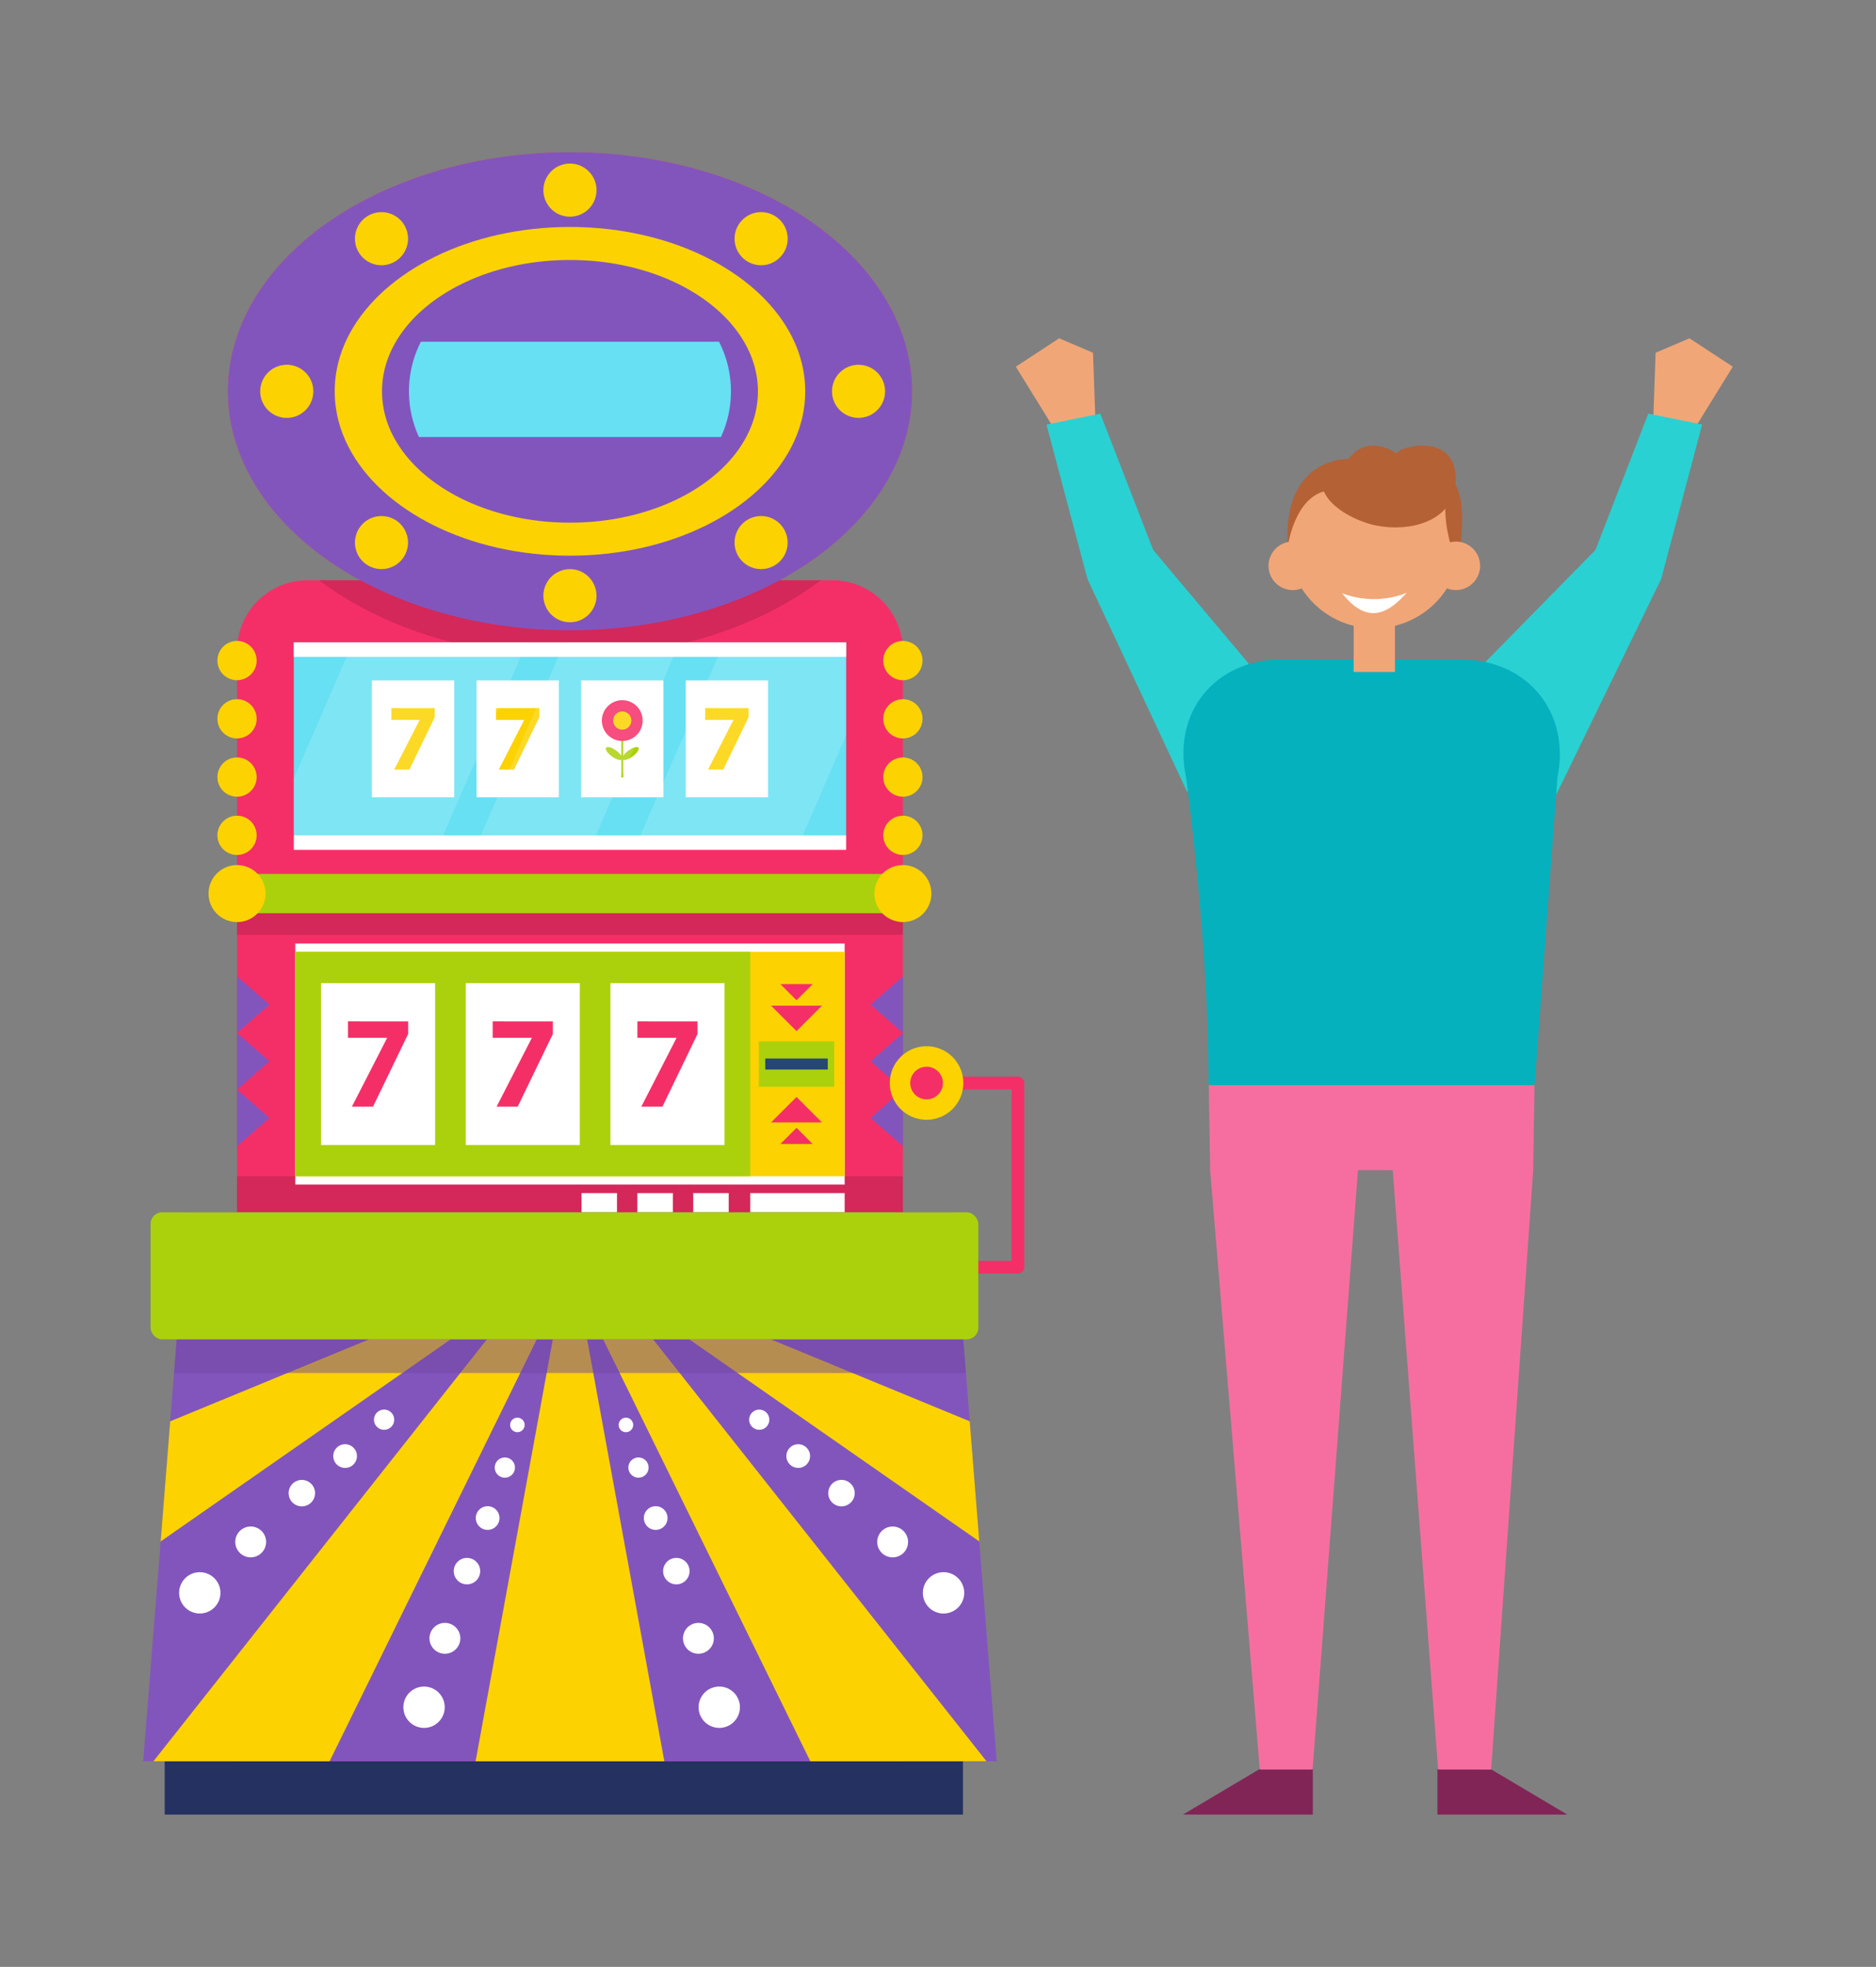 <?xml version="1.0" encoding="utf-8"?>
<svg xmlns="http://www.w3.org/2000/svg" data-name="Layer 1" viewBox="0 0 3528.67 3699.31">
  <rect x="0" y="0" width="3528.67" height="3699.31" fill="#808080" stroke="none"/>
  <g data-name="game machine">
    <g data-name=" 8">
      <path d="M1914.61,2025H1754.82a12,12,0,0,0,0,23.9h147.84v322.46h-64.73v23.9h76.68a12,12,0,0,0,12-11.88V2037a12,12,0,0,0-11.88-12Z" fill="#f42f67"/>
      <rect fill="#253161" height="179.91" width="1501.57" x="309.77" y="3232.93"/>
      <path d="M1698.31,1224.24V3312.49H445.83V1224.24a132.92,132.92,0,0,1,132.89-132.93h986.66A132.83,132.83,0,0,1,1698.31,1224Z" fill="#f42f67"/>
      <polygon fill="#8255bd" points="1874.76 3312.49 269.37 3312.49 302.2 2899.15 320.11 2673.2 327.32 2582.3 337.77 2449.61 351.2 2279.99 1792.94 2279.99 1806.37 2449.61 1816.82 2582.3 1824.03 2673.2 1841.94 2899.15 1874.76 3312.49"/>
      <rect fill="#851a39" height="73.81" opacity=".3" width="1252.46" x="445.86" y="1684.13"/>
      <rect fill="#851a39" height="68.55" opacity=".3" width="1252.46" x="445.86" y="2212.28"/>
      <rect fill="#abd10c" height="73.81" width="1252.46" x="445.86" y="1643.71"/>
      <rect fill="#fff" height="453.32" width="1033.34" x="555.42" y="1774.57"/>
      <rect fill="#fcd200" height="422.1" width="1033.34" x="555.42" y="1790.18"/>
      <rect fill="#abd10c" height="422.1" width="855.73" x="555.42" y="1790.18"/>
      <rect fill="#abd10c" height="85.34" width="141.85" x="1427.29" y="1958.56"/>
      <rect fill="#264772" height="20.76" width="117.63" x="1439.41" y="1990.85"/>
      <polygon fill="#f42f67" points="1546.08 1891.45 1498.22 1939.31 1450.36 1891.45 1546.08 1891.45"/>
      <polygon fill="#f42f67" points="1528.5 1850.94 1498.22 1881.22 1467.95 1850.94 1528.5 1850.94"/>
      <polygon fill="#f42f67" points="1546.08 2111.01 1498.22 2063.14 1450.36 2111.01 1546.08 2111.01"/>
      <polygon fill="#f42f67" points="1528.5 2151.52 1498.22 2121.24 1467.95 2151.52 1528.5 2151.52"/>
      <rect fill="#fff" height="304.47" width="214.51" x="603.86" y="1849"/>
      <rect fill="#fff" height="304.47" width="214.51" x="876.03" y="1849"/>
      <rect fill="#fff" height="304.47" width="214.51" x="1148.2" y="1849"/>
      <path d="M767.7,1921.09v23.67l-66.08,136.61H661.91l66.1-129v-.49H654.52v-30.83Z" fill="#f42f67"/>
      <path d="M1039.87,1921.09v23.67L973.8,2081.37H934.08l66.1-129v-.49H926.7v-30.83Z" fill="#f42f67"/>
      <path d="M1312,1921.09v23.67l-66,136.61h-39.71l66.09-129v-.49H1198.9v-30.83Z" fill="#f42f67"/>
      <polygon fill="#fcd200" points="1134.52 2519.05 1524.18 3312.5 1855.55 3312.5 1228.42 2519.05 1134.52 2519.05"/>
      <polygon fill="#fcd200" points="1842 2899.12 1296.5 2519 1449.93 2519 1824.07 2673.15 1842 2899.12"/>
      <polygon fill="#fcd200" points="1039.82 2519.05 894.57 3312.5 1249.61 3312.5 1104.35 2519.05 1039.82 2519.05"/>
      <polygon fill="#fcd200" points="915.76 2519.05 288.62 3312.5 620 3312.5 1009.65 2519.05 915.76 2519.05"/>
      <polygon fill="#fcd200" points="847.67 2519 302.17 2899.12 320.1 2673.15 694.24 2519 847.67 2519"/>
      <ellipse cx="1072.09" cy="736" fill="#f42f67" rx="643.36" ry="449.53"/>
      <path d="M1544,1091.31c-117.39,88.66-285.39,144.12-471.92,144.12S717.54,1180,600.15,1091.31Z" fill="#851a39" opacity=".3"/>
      <ellipse cx="1072.09" cy="736" fill="#8255bd" rx="643.36" ry="449.53"/>
      <circle cx="1614.87" cy="736" fill="#fcd200" r="49.93"/>
      <path d="M589.35,736a49.94,49.94,0,1,1-50-49.93h0A49.92,49.92,0,0,1,589.35,736Z" fill="#fcd200"/>
      <path d="M1122,357.6a49.94,49.94,0,1,1-50-49.93h0A49.92,49.92,0,0,1,1122,357.6Z" fill="#fcd200"/>
      <path d="M1122,1120.38a49.94,49.94,0,1,1-50-49.93h0a49.92,49.92,0,0,1,49.93,49.93Z" fill="#fcd200"/>
      <circle cx="717.56" cy="1020.47" fill="#fcd200" r="49.93" transform="rotate(-76.72 717.556 1020.475)"/>
      <path d="M767.52,448.93A49.94,49.94,0,1,1,717.57,399h0A49.94,49.94,0,0,1,767.52,448.93Z" fill="#fcd200"/>
      <circle cx="1431.59" cy="1020.45" fill="#fcd200" r="49.93"/>
      <path d="M1481.58,448.93A49.94,49.94,0,1,1,1431.63,399h0A49.92,49.92,0,0,1,1481.58,448.93Z" fill="#fcd200"/>
      <path d="M1514.58,736c0,37.16-9.32,72.89-26.65,105.87-61.78,118.54-224.65,203.26-415.84,203.26S718,960.42,656.24,841.88c-17.33-33-26.65-68.71-26.65-105.87,0-39.2,10.4-76.72,29.52-111.25C723,509,883.88,426.87,1072.09,426.87s349,82.1,413,197.89C1504.18,659.29,1514.58,696.81,1514.58,736Z" fill="#fcd200"/>
      <path d="M1425.61,736c0,29.69-7.45,58.23-21.29,84.58C1355,915.3,1224.83,983,1072.09,983S789.21,915.3,739.85,820.59A180.67,180.67,0,0,1,718.56,736c0-31.32,8.31-61.29,23.58-88.88C793.22,554.62,921.72,489,1072.09,489S1351,554.62,1402,647.13C1417.3,674.72,1425.61,704.69,1425.61,736Z" fill="#8255bd"/>
      <path d="M1352.35,642.68H791.82c-.75,1.5-1.62,2.94-2.34,4.45a205.43,205.43,0,0,0-2,173.46c.2.46.46.89.66,1.34H1356c.2-.45.46-.88.66-1.34a205.43,205.43,0,0,0-2-173.46C1354,645.62,1353.1,644.18,1352.35,642.68Z" fill="#67e0f3"/>
      <rect fill="#fff" height="36.09" width="177.61" x="1411.15" y="2243.92"/>
      <rect fill="#fff" height="36.09" width="66.74" x="1303.94" y="2243.92"/>
      <rect fill="#fff" height="36.09" width="66.74" x="1198.87" y="2243.92"/>
      <rect fill="#fff" height="36.09" width="66.74" x="1093.8" y="2243.92"/>
      <rect fill="#67e0f3" height="362.97" width="1038.88" x="552.65" y="1208.09"/>
      <rect fill="#fff" height="27.3" width="1038.88" x="552.65" y="1571.06"/>
      <rect fill="#fff" height="27.3" width="1038.88" x="552.65" y="1208.09"/>
      <rect fill="#fff" height="219.74" width="154.82" x="699.54" y="1279.7"/>
      <path d="M817.79,1331.73v17.09l-47.69,98.59H741.44l47.7-93.07V1354h-53v-22.25Z" fill="#fcd200"/>
      <rect fill="#fff" height="219.74" width="154.82" x="896.3" y="1279.7"/>
      <path d="M1014.55,1331.73v17.09l-47.69,98.59H938.2l47.7-93.07V1354h-53v-22.25Z" fill="#fcd200"/>
      <rect fill="#fff" height="219.74" width="154.82" x="1289.82" y="1279.7"/>
      <path d="M1408.07,1331.73v17.09l-47.69,98.59h-28.66l47.7-93.07V1354h-53v-22.25Z" fill="#fcd200"/>
      <rect fill="#fff" height="219.74" width="154.82" x="1093.06" y="1279.7"/>
      <rect fill="#abd10c" height="107.75" width="4.03" x="1168.45" y="1354.5"/>
      <path d="M1159,1411.61c8.29,6,13.2,13.35,11,16.42s-10.74.7-19-5.3-13.2-13.35-11-16.42S1150.68,1405.61,1159,1411.61Z" fill="#abd10c"/>
      <path d="M1182,1411.61c-8.28,6-13.2,13.35-11,16.42s10.75.7,19-5.3,13.21-13.35,11-16.42S1190.26,1405.61,1182,1411.61Z" fill="#abd10c"/>
      <path d="M1208.81,1355.24a38.35,38.35,0,1,1-38.36-38.34h0A38.35,38.35,0,0,1,1208.81,1355.24Z" fill="#f42f67"/>
      <path d="M1187.56,1355.24a17.1,17.1,0,1,1-17.1-17.1h0A17.1,17.1,0,0,1,1187.56,1355.24Z" fill="#fcd200"/>
      <g opacity=".5">
        <polygon fill="#fff" opacity=".3" points="991.12 1208.09 833.63 1571.06 552.65 1571.06 552.65 1464.16 663.77 1208.09 991.12 1208.09"/>
        <polygon fill="#fff" opacity=".3" points="1278.47 1208.09 1120.98 1571.06 904.51 1571.06 1061.88 1208.09 1278.47 1208.09"/>
        <polygon fill="#fff" opacity=".3" points="1591.53 1208.09 1591.53 1382.88 1509.96 1571.06 1204.59 1571.06 1361.96 1208.09 1591.53 1208.09"/>
      </g>
      <polygon fill="#7049a3" opacity=".5" points="1816.82 2582.3 327.32 2582.3 337.77 2449.61 1806.37 2449.61 1816.82 2582.3"/>
      <rect fill="#abd10c" height="239.01" rx="21.77" width="1556.92" x="283.24" y="2280.04"/>
      <polygon fill="#8255bd" points="445.86 1836.18 445.86 1942.73 506.68 1889.45 445.86 1836.18"/>
      <polygon fill="#8255bd" points="445.86 1942.73 445.86 2049.27 506.68 1996 445.86 1942.73"/>
      <polygon fill="#8255bd" points="445.86 2049.27 445.86 2155.82 506.68 2102.55 445.86 2049.27"/>
      <polygon fill="#8255bd" points="1698.31 1836.18 1698.31 1942.73 1637.48 1889.45 1698.31 1836.18"/>
      <polygon fill="#8255bd" points="1698.31 1942.73 1698.31 2049.27 1637.48 1996 1698.31 1942.73"/>
      <polygon fill="#8255bd" points="1698.31 2049.27 1698.31 2155.82 1637.48 2102.55 1698.31 2049.27"/>
      <circle cx="445.86" cy="1680.62" fill="#fcd200" r="53.63"/>
      <path d="M482.76,1571.06a36.91,36.91,0,1,1-36.91-36.91h0a36.9,36.9,0,0,1,36.9,36.9Z" fill="#fcd200"/>
      <path d="M482.76,1461.49a36.91,36.91,0,1,1-36.92-36.9h0a36.9,36.9,0,0,1,36.9,36.9Z" fill="#fcd200"/>
      <path d="M482.76,1351.94A36.91,36.91,0,1,1,445.85,1315h0a36.9,36.9,0,0,1,36.9,36.9Z" fill="#fcd200"/>
      <path d="M482.76,1242.37a36.91,36.91,0,1,1-36.92-36.9h0a36.9,36.9,0,0,1,36.9,36.9Z" fill="#fcd200"/>
      <circle cx="1698.32" cy="1680.62" fill="#fcd200" r="53.63"/>
      <path d="M1735.22,1571.06a36.91,36.91,0,1,1-36.91-36.91h0a36.9,36.9,0,0,1,36.9,36.9Z" fill="#fcd200"/>
      <path d="M1735.22,1461.49a36.91,36.91,0,1,1-36.92-36.9h0a36.9,36.9,0,0,1,36.9,36.9Z" fill="#fcd200"/>
      <path d="M1735.22,1351.94a36.91,36.91,0,1,1-36.91-36.91h0a36.9,36.9,0,0,1,36.9,36.9Z" fill="#fcd200"/>
      <path d="M1735.22,1242.37a36.91,36.91,0,1,1-36.92-36.9h0a36.9,36.9,0,0,1,36.9,36.9Z" fill="#fcd200"/>
      <circle cx="1742.81" cy="2036.89" fill="#fcd200" r="69.2"/>
      <path d="M1773.6,2037a30.72,30.72,0,1,1-30.73-30.71h0A30.73,30.73,0,0,1,1773.6,2037Z" fill="#f42f67"/>
      <circle cx="375.79" cy="2995.77" fill="#fff" r="38.86"/>
      <path d="M500.53,2900a29,29,0,1,1-29-29h0A29,29,0,0,1,500.53,2900Z" fill="#fff"/>
      <circle cx="567.74" cy="2808.25" fill="#fff" r="24.87" transform="rotate(-63.56 567.74 2808.247)"/>
      <path d="M671.4,2738.51a22.27,22.27,0,1,1-22.28-22.26h0A22.28,22.28,0,0,1,671.4,2738.51Z" fill="#fff"/>
      <path d="M741.48,2670.12a19,19,0,1,1-19-19h0A19,19,0,0,1,741.48,2670.12Z" fill="#fff"/>
      <path d="M831.89,3192.56a38.86,38.86,0,1,1-52.6-15.92,38.86,38.86,0,0,1,52.6,15.92Z" fill="#fff"/>
      <path d="M862.43,3067.63a29,29,0,1,1-39.26-11.89,29,29,0,0,1,39.26,11.89Z" fill="#fff"/>
      <path d="M900.29,2943.2a24.87,24.87,0,1,1-33.67-10.2A24.87,24.87,0,0,1,900.29,2943.2Z" fill="#fff"/>
      <path d="M936.85,2844.59a22.26,22.26,0,1,1-30.14-9.13,22.27,22.27,0,0,1,30.14,9.13Z" fill="#fff"/>
      <path d="M966.35,2751.21a19,19,0,1,1-25.75-7.79,19,19,0,0,1,25.75,7.79Z" fill="#fff"/>
      <path d="M986.82,2680a13.63,13.63,0,1,1,0-.06Z" fill="#fff"/>
      <path d="M1735.89,2995.77a38.87,38.87,0,1,0,38.88-38.86h0a38.86,38.86,0,0,0-38.86,38.86Z" fill="#fff"/>
      <circle cx="1679.02" cy="2900.03" fill="#fff" r="29.01"/>
      <path d="M1557.91,2808.2a24.88,24.88,0,1,0,24.89-24.87h0a24.86,24.86,0,0,0-24.88,24.86Z" fill="#fff"/>
      <path d="M1479.14,2738.51a22.27,22.27,0,1,0,22.28-22.26h0A22.27,22.27,0,0,0,1479.14,2738.51Z" fill="#fff"/>
      <circle cx="1428.09" cy="2670.12" fill="#fff" r="19.02"/>
      <path d="M1318.65,3192.56a38.86,38.86,0,1,0,52.6-15.92,38.86,38.86,0,0,0-52.6,15.92Z" fill="#fff"/>
      <path d="M1288.11,3067.63a29,29,0,1,0,39.27-11.89,29,29,0,0,0-39.27,11.89Z" fill="#fff"/>
      <path d="M1250.25,2943.2a24.87,24.87,0,1,0,33.67-10.19A24.87,24.87,0,0,0,1250.25,2943.2Z" fill="#fff"/>
      <path d="M1213.69,2844.59a22.26,22.26,0,1,0,30.14-9.13,22.27,22.27,0,0,0-30.14,9.13Z" fill="#fff"/>
      <path d="M1184.19,2751.21a19,19,0,1,0,25.75-7.79,19,19,0,0,0-25.75,7.79Z" fill="#fff"/>
      <path d="M1163.72,2680a13.63,13.63,0,1,0,0-.06Z" fill="#fff"/>
    </g>
    <polygon fill="#f1a677" points="1992.22 636.27 2055.88 663.44 2060.11 782.34 1979.35 800.8 1910.73 689.66 1992.22 636.27"/>
    <polygon fill="#29d1d2" points="2233.08 1489.54 2045.4 1088.78 1968.39 798.55 2069.64 777.95 2169.06 1034.33 2348.47 1247.81 2233.08 1489.54"/>
    <polygon fill="#f1a677" points="3177.83 636.27 3114.14 663.44 3109.95 782.34 3190.67 800.8 3259.3 689.66 3177.83 636.27"/>
    <polygon fill="#29d1d2" points="2927.22 1494.59 3124.62 1088.78 3201.63 798.55 3100.38 777.95 3000.96 1034.33 2791.32 1247.81 2927.22 1494.59"/>
    <path d="M2409.86,1240.43c-124.73,0-205.22,99.74-178.88,221.66,0,0,42.36,305.9,42.22,576,0,0,87.65,36,212.38,36H2664c124.72,0,222.79-36,222.79-36l42.57-575.59c25.35-122.12-56-222-180.69-222Z" fill="#06b1be"/>
    <path d="M2746.79,1019.93A161.77,161.77,0,1,1,2585,858.17a161.77,161.77,0,0,1,161.79,161.76Z" fill="#f1a677"/>
    <rect fill="#f1a677" height="164.32" width="77.6" x="2546.21" y="1099.53"/>
    <path d="M2737.58,911.14a109.08,109.08,0,0,0,.44-15.23c-3.66-81.39-104.61-57.63-111.05-42.89,0,0-53.27-39.78-90.52,10.27,0,0-124.82-5.12-114.27,165.62-.56,4.79,9.59-88.18,68.05-104.64,9,21.83,38.31,45.77,81.55,59.7,45.78,14.79,113.65,10.67,146.73-27.31-.29,51.05,22,103.91,22,103.91S2764.43,959.92,2737.58,911.14Z" fill="#b46136"/>
    <path d="M2477.19,1064.2a45.58,45.58,0,1,1-45.59-45.57h0A45.59,45.59,0,0,1,2477.19,1064.2Z" fill="#f1a677"/>
    <path d="M2692.86,1064.2a45.57,45.57,0,1,0,45.57-45.57h0A45.59,45.59,0,0,0,2692.86,1064.2Z" fill="#f1a677"/>
    <path d="M2524.3,1115.55s56.34,25.7,121.45-.63C2611.88,1153.62,2571.8,1176.5,2524.3,1115.55Z" fill="#fff"/>
    <polygon fill="#812556" points="2703.71 3327.24 2703.71 3412.84 2948.08 3412.84 2803.93 3327.24 2703.71 3327.24"/>
    <polygon fill="#812556" points="2469.35 3327.24 2469.35 3412.84 2225.02 3412.84 2369.17 3327.24 2469.35 3327.24"/>
    <polygon fill="#f66ea0" points="2886.29 2041.09 2273.67 2041.09 2276.27 2200.83 2369.58 3328.01 2468.94 3328.01 2554.27 2200.83 2619.68 2200.83 2705.04 3328.01 2804.77 3328.13 2883.86 2200.83 2886.29 2041.09"/>
  </g>
</svg>